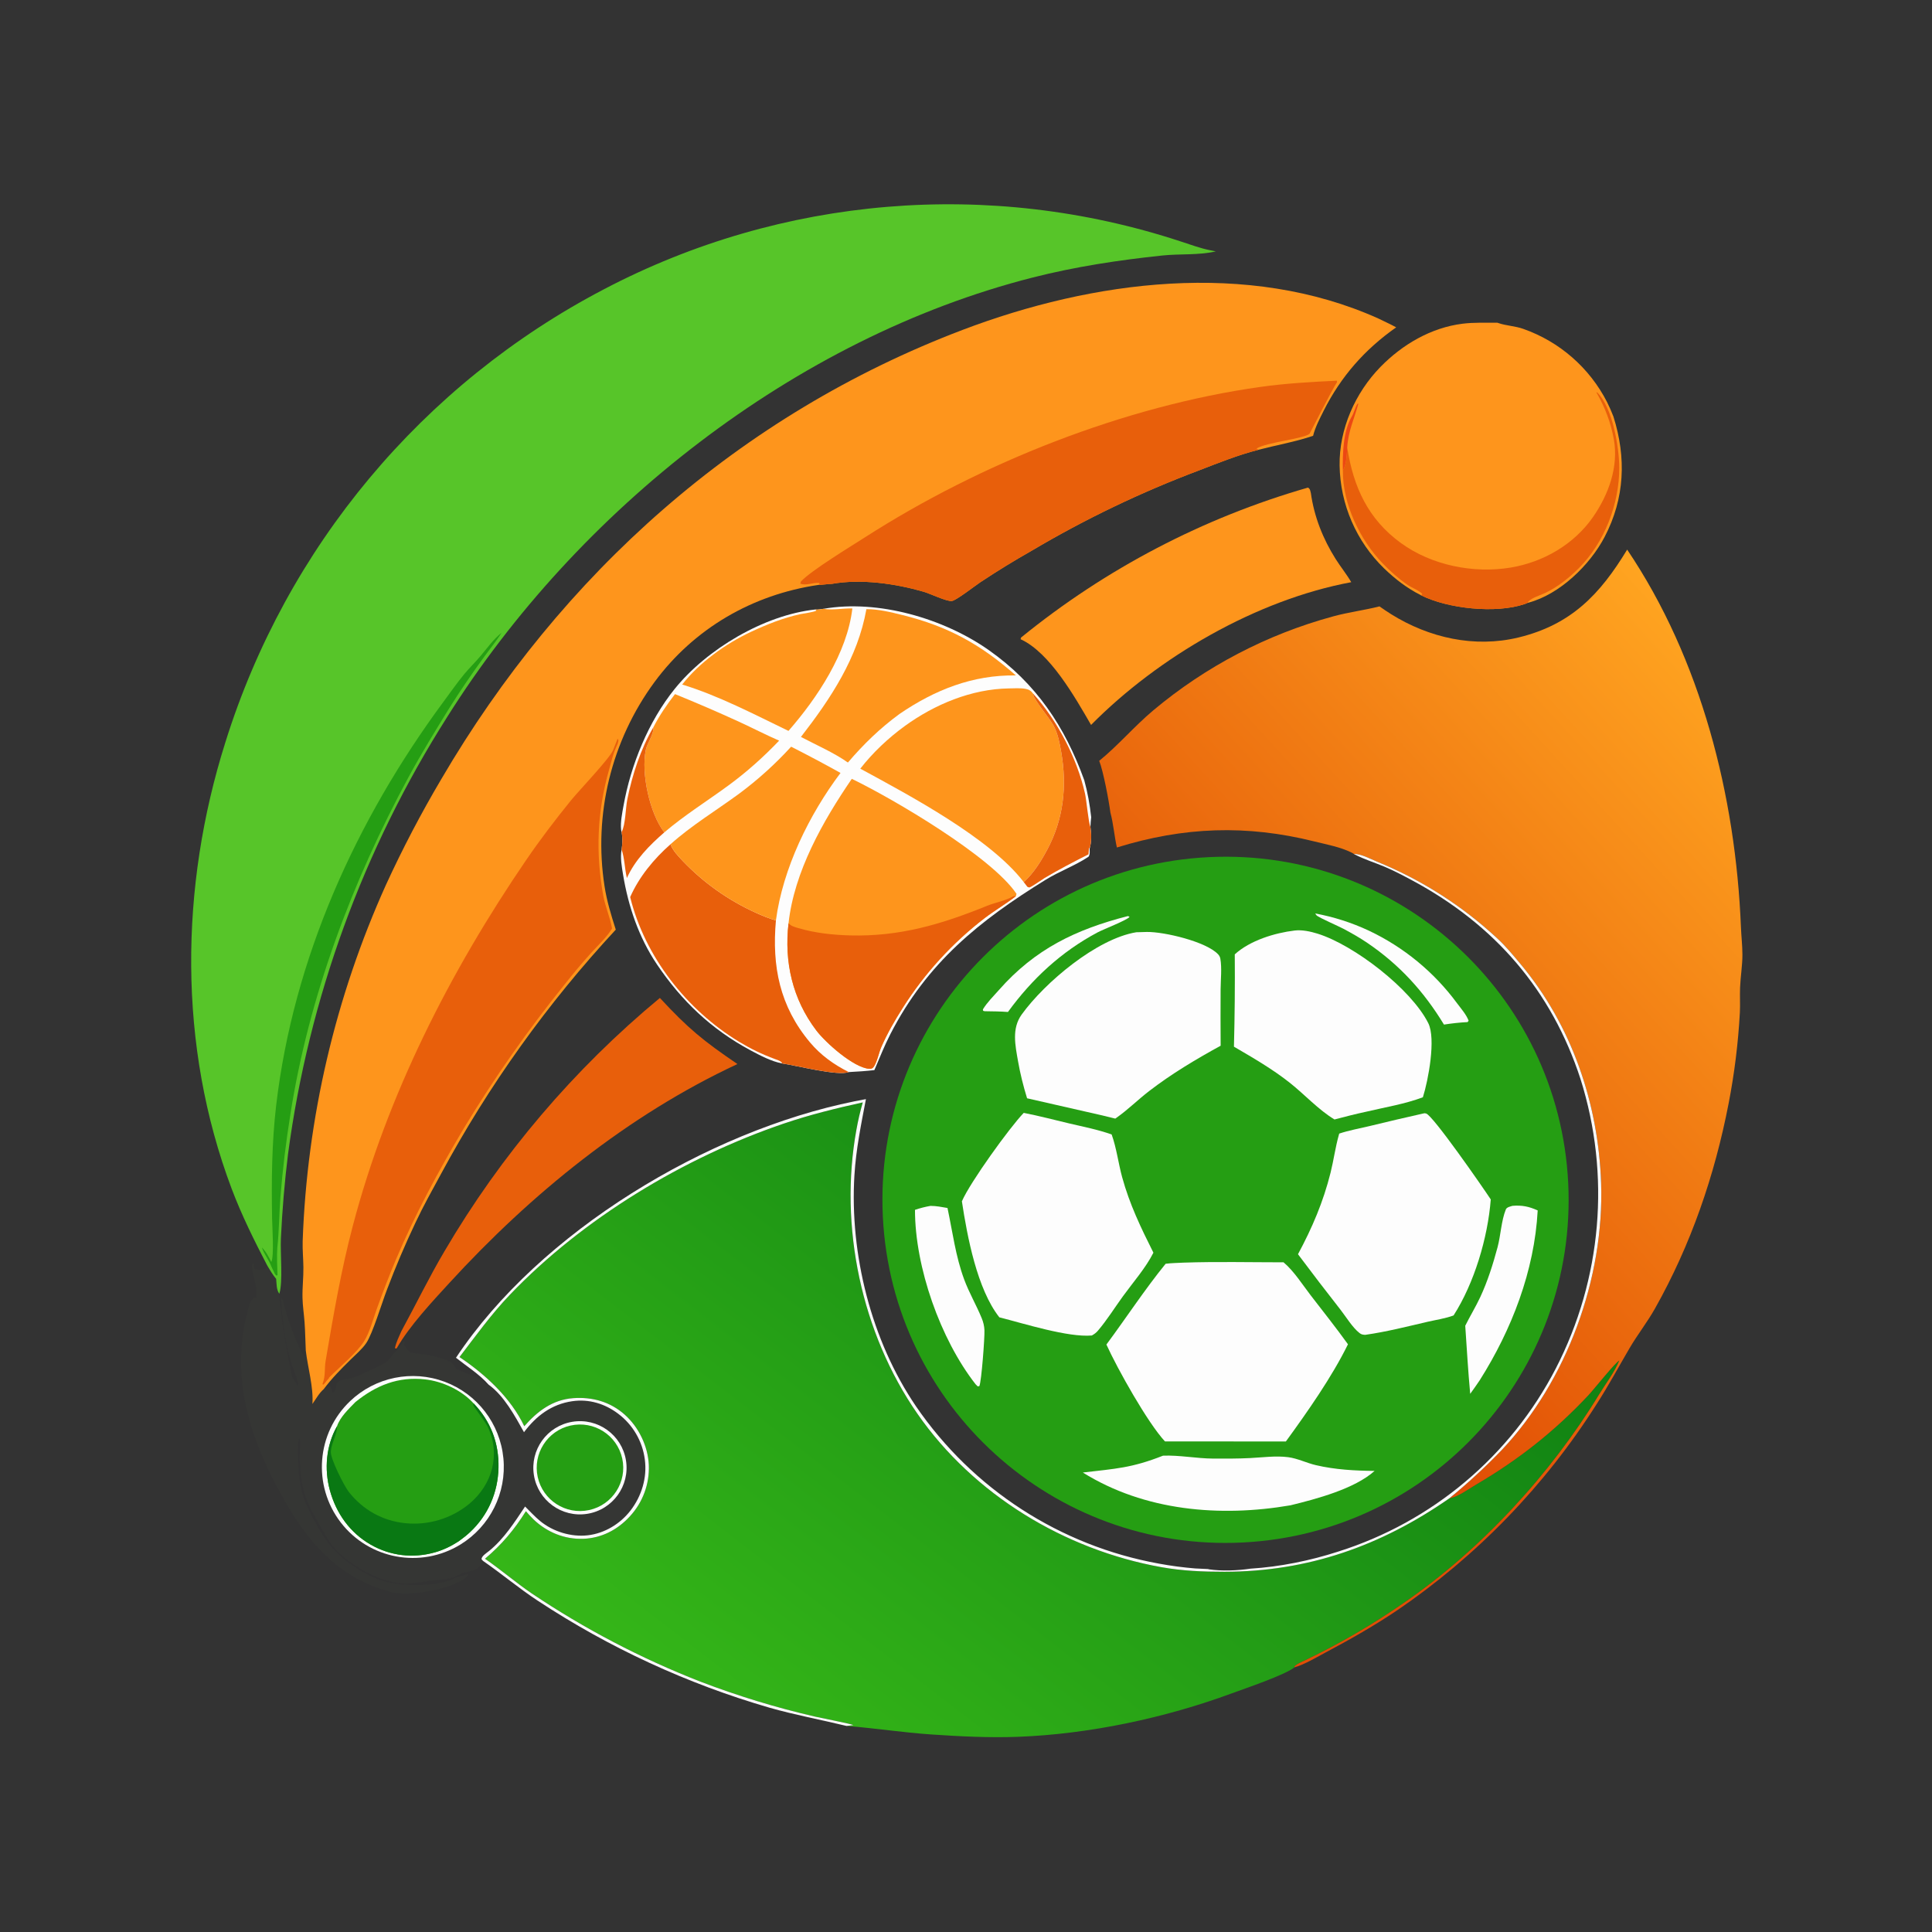 <!-- Generated by SVGMaker - https://svgmaker.io --><!-- Prompt: make sharper and add transparent background --><!-- Quality: medium --><!-- Type: edit --><!-- Created: 2025-09-07T11:30:43.744Z --><svg version="1.1" xmlns="http://www.w3.org/2000/svg" style="display: block;" viewBox="0 0 2048 2048" width="1024" height="1024" preserveAspectRatio="none">
<rect x="0" y="0" width="2048" height="2048" fill="#333333" stroke="none"/>
<defs>
	<linearGradient id="Gradient1" gradientUnits="userSpaceOnUse" x1="1276.36" y1="1279.17" x2="1863.78" y2="743.07">
		<stop class="stop0" offset="0" stop-opacity="1" stop-color="rgb(225,78,5)"></stop>
		<stop class="stop1" offset="1" stop-opacity="1" stop-color="rgb(255,164,32)"></stop>
	</linearGradient>
	<linearGradient id="Gradient2" gradientUnits="userSpaceOnUse" x1="1317.26" y1="1166.29" x2="784.235" y2="1857.98">
		<stop class="stop0" offset="0" stop-opacity="1" stop-color="rgb(16,130,19)"></stop>
		<stop class="stop1" offset="1" stop-opacity="1" stop-color="rgb(53,182,24)"></stop>
	</linearGradient>
</defs>
<path transform="translate(0,0)" fill="rgb(37,158,19)" d="M 1281.42 908.599 C 1481.92 898.835 1652.42 1053.36 1662.36 1253.85 C 1672.3 1454.35 1517.92 1624.98 1317.44 1635.1 C 1116.71 1645.23 945.812 1490.62 935.859 1289.88 C 925.905 1089.13 1080.67 918.376 1281.42 908.599 z"></path>
<path transform="translate(0,0)" fill="rgb(253,253,253)" d="M 1254.79 1338.44 C 1289.96 1337.25 1325.42 1338.1 1360.62 1338.11 C 1371.64 1347.42 1380.62 1361.71 1389.45 1373.18 C 1402.69 1390.35 1416.23 1407.39 1428.9 1424.99 C 1411.83 1459.77 1385.88 1496.66 1363.08 1528.03 L 1346.75 1528.02 L 1234.92 1527.96 C 1216.65 1508.38 1184.58 1451.15 1172.84 1425.27 C 1193.84 1396.92 1213.38 1367.03 1235.61 1339.65 C 1241.9 1338.82 1248.45 1338.78 1254.79 1338.44 z"></path>
<path transform="translate(0,0)" fill="rgb(253,253,253)" d="M 1085.2 1179.7 C 1101.3 1182.83 1117.31 1187.07 1133.28 1190.85 C 1148.28 1194.4 1163.88 1197.39 1178.4 1202.6 C 1183.54 1216.77 1185.51 1233.25 1189.54 1247.93 C 1197.39 1276.54 1209.39 1301.49 1222.66 1327.9 C 1214.65 1343.88 1201.02 1359.42 1190.47 1373.95 C 1181.73 1385.99 1173.47 1399.28 1163.85 1410.58 C 1161.98 1412.79 1159.92 1414.27 1157.41 1415.67 C 1132.13 1417.89 1085.55 1403.04 1059.36 1396.42 C 1035.83 1366.6 1025.33 1310.98 1019.65 1273.45 C 1019.7 1273.33 1019.75 1273.22 1019.8 1273.1 C 1028.4 1253.28 1070.29 1195.11 1085.2 1179.7 z"></path>
<path transform="translate(0,0)" fill="rgb(253,253,253)" d="M 1509.19 1180.24 C 1510.66 1180.04 1509.96 1180.02 1511.68 1180.37 C 1518.56 1181.76 1571.95 1258.75 1580.27 1271.45 C 1577.12 1312.14 1562.76 1360.23 1540.85 1394.42 C 1532.18 1397.67 1522.38 1399.05 1513.35 1401.14 C 1491.47 1406.21 1469.48 1411.84 1447.23 1414.98 C 1446.76 1414.95 1446.29 1414.95 1445.83 1414.89 C 1443.78 1414.66 1442.72 1414.29 1441.08 1413.02 C 1433.8 1407.36 1426.89 1395.97 1421.15 1388.58 C 1405.85 1369.07 1390.78 1349.39 1375.92 1329.54 C 1391.03 1301.41 1402.73 1274.04 1410.49 1242.94 C 1413.8 1229.67 1415.55 1215.94 1419.3 1202.83 L 1419.65 1201.64 C 1429.86 1198.25 1440.97 1196.26 1451.44 1193.76 C 1470.65 1189.07 1489.9 1184.56 1509.19 1180.24 z"></path>
<path transform="translate(0,0)" fill="rgb(253,253,253)" d="M 1204.52 988.223 C 1208.27 988.074 1212.04 987.97 1215.8 987.911 C 1234.26 987.682 1278.53 998.152 1291.16 1011.52 C 1292.46 1012.89 1293.3 1014.44 1293.63 1016.31 C 1295.35 1026.25 1293.97 1038.36 1293.9 1048.56 C 1293.78 1068.54 1293.8 1088.52 1293.94 1108.5 C 1267.46 1123.05 1242.08 1138.14 1218.07 1156.62 C 1206.27 1165.7 1195.65 1176.35 1183.47 1184.91 L 1182.24 1185.77 L 1168.54 1182.41 L 1088.75 1164.23 C 1084.8 1151.44 1081.46 1138.14 1079.16 1124.97 C 1076.21 1108.08 1072.29 1090.33 1083.01 1075.45 C 1107.64 1041.28 1162.74 995.04 1204.52 988.223 z"></path>
<path transform="translate(0,0)" fill="rgb(253,253,253)" d="M 1372.47 986.38 C 1380.33 985.462 1389.21 987.402 1396.69 989.729 C 1435.36 1001.75 1495.93 1048.44 1514.04 1084.61 C 1522.3 1101.1 1514.1 1144.94 1508.32 1163.14 C 1489.48 1170.3 1467.76 1173.82 1448.07 1178.5 C 1436.82 1180.91 1425.74 1183.76 1414.62 1186.69 C 1397.55 1176.38 1382.92 1160.2 1367.24 1147.78 C 1348.85 1133.22 1328.24 1121.34 1308.03 1109.52 C 1308.88 1076.9 1309.17 1044.28 1308.91 1011.65 C 1325.03 996.941 1351.21 988.914 1372.47 986.38 z"></path>
<path transform="translate(0,0)" fill="rgb(253,253,253)" d="M 1232.84 1543.08 C 1250.12 1542.36 1268.35 1546.05 1285.85 1546.16 C 1298.85 1546.24 1311.92 1546.26 1324.91 1545.62 C 1338.22 1544.97 1352.37 1542.96 1365.59 1544.68 C 1375.47 1545.97 1385.17 1550.87 1394.96 1553.14 C 1415.52 1557.93 1436.13 1559.01 1457.13 1559.23 C 1435.89 1578.28 1395.48 1588.95 1367.96 1595.68 C 1293.44 1608.44 1213.4 1601.8 1147.86 1560.94 C 1182.63 1556.84 1199.62 1556.2 1232.84 1543.08 z"></path>
<path transform="translate(0,0)" fill="rgb(253,253,253)" d="M 1603.27 1278.23 C 1613.37 1277.38 1620.91 1278.96 1630.02 1283.11 C 1626.59 1347.14 1602.54 1409.44 1568.58 1463.1 C 1565.39 1468.01 1561.88 1472.74 1558.48 1477.51 C 1556.22 1453.52 1554.88 1429.39 1553.22 1405.35 C 1558.3 1395.09 1564.29 1385.35 1569.15 1374.94 C 1576.94 1358.23 1582.69 1339.98 1587.46 1322.18 C 1590.86 1309.49 1591.39 1294.03 1596.26 1282.04 C 1597.24 1279.63 1600.99 1278.96 1603.27 1278.23 z"></path>
<path transform="translate(0,0)" fill="rgb(253,253,253)" d="M 986.303 1278.29 C 992.396 1278.27 998.389 1279.51 1004.38 1280.52 C 1009.8 1305.96 1012.92 1331.53 1022.01 1356.13 C 1027.27 1370.39 1034.91 1383.3 1040.62 1397.24 C 1042.36 1401.48 1043.33 1405.44 1043.55 1410.02 C 1043.91 1417.73 1040.43 1464.09 1038.19 1469.3 L 1036.44 1469.65 L 1034.12 1467.32 C 996.766 1419.48 969.937 1343.31 969.918 1282.5 C 975.385 1280.63 980.612 1279.29 986.303 1278.29 z"></path>
<path transform="translate(0,0)" fill="rgb(253,253,253)" d="M 1394.25 968.313 C 1413.78 971.933 1432.78 978.013 1450.79 986.41 C 1487.97 1003.94 1520.21 1030.46 1544.59 1063.56 C 1548.7 1069.09 1554.45 1075.57 1556.8 1082.03 L 1555.67 1083.46 C 1547.22 1083.87 1539.03 1084.82 1530.67 1086.1 C 1509.35 1051.04 1483.61 1022.73 1449.58 999.612 C 1441.42 994.067 1432.63 989.074 1423.91 984.444 C 1418.96 981.814 1398.16 972.756 1395.69 970.417 C 1395.07 969.834 1394.73 969.015 1394.25 968.313 z"></path>
<path transform="translate(0,0)" fill="rgb(253,253,253)" d="M 1195.44 971.117 C 1196.45 971.222 1195.75 971.092 1197.39 971.992 C 1193.79 975.867 1169.96 984.917 1163.34 988.445 C 1124.9 1008.94 1093.96 1037.7 1068.47 1072.73 C 1060.28 1072.1 1052.05 1072.08 1043.84 1071.94 L 1042.18 1071.52 L 1041.89 1070.02 C 1046.36 1062.6 1053.24 1055.88 1058.96 1049.38 C 1097.29 1005.9 1140.42 985.277 1195.44 971.117 z"></path>
<path transform="translate(0,0)" fill="url(#Gradient2)" d="M 487.104 1438.54 C 504.339 1416 520.793 1393.1 540.486 1372.52 C 618.001 1291.53 725.189 1226.92 831.128 1190.95 C 858.623 1181.61 886.275 1174.84 914.583 1168.58 C 911.824 1178.09 909.575 1187.73 907.846 1197.48 C 889.23 1299.9 913.152 1413.22 972.557 1498.72 C 1032.2 1584.56 1128.58 1642.82 1230.85 1661.22 C 1253.24 1665.24 1275.23 1666.15 1297.91 1666.13 C 1386.55 1666.04 1463.58 1638.81 1536.15 1588.46 C 1536.44 1588.4 1536.74 1588.33 1537.04 1588.26 C 1547.18 1585.78 1555.97 1578.85 1564.88 1573.64 C 1609.66 1547.41 1648.02 1517.15 1683.52 1479.29 C 1689.75 1472.65 1712.13 1444.45 1716.51 1442.22 C 1711.63 1454.38 1702.17 1466.61 1695.26 1477.95 C 1643.69 1562.69 1569.95 1642.86 1488.16 1699.06 C 1455.1 1722.04 1420.24 1742.34 1383.93 1759.74 C 1381.67 1760.84 1371.9 1764.94 1372.06 1767.16 L 1372.29 1767.45 C 1361.4 1775.84 1320.27 1789.67 1305.9 1794.98 C 1235.12 1821.12 1154.7 1838.22 1079.24 1841.09 C 1048.91 1842.24 1017.68 1840.66 987.402 1838.61 C 957.244 1836.57 927.396 1831.92 897.277 1829.55 C 899.742 1829.36 902.165 1829.03 904.611 1828.68 C 903.634 1827.65 869.147 1820.85 863.988 1819.67 C 822.657 1810.13 782.037 1797.74 742.425 1782.57 C 679.571 1758.04 619.603 1726.68 563.6 1689.05 C 546.565 1677.45 531.027 1664.01 514.136 1652.32 C 531.889 1637.41 545.148 1621.57 557.473 1601.95 C 560.078 1604.95 562.758 1607.99 565.642 1610.73 C 579.921 1624.32 598.461 1631.88 618.259 1631.19 C 637.66 1630.5 654.606 1621.67 667.593 1607.51 C 681.353 1592.73 688.627 1573.07 687.791 1552.89 C 686.818 1532.89 677.101 1512.77 662.133 1499.49 C 646.832 1485.92 627.902 1480.64 607.664 1482.09 C 585.864 1483.65 569.665 1495.93 555.759 1511.86 C 541.398 1481.67 514.462 1456.92 487.104 1438.54 z"></path>
<path transform="translate(0,0)" fill="rgb(254,149,28)" d="M 324.144 1431.56 C 323.668 1421.55 323.575 1411.53 322.84 1401.53 C 322.204 1392.88 320.85 1384.26 320.657 1375.58 C 320.417 1364.83 321.763 1354.1 321.62 1343.36 C 321.497 1334.12 320.59 1324.89 320.841 1315.64 C 325.481 1185.24 355.458 1056.98 409.1 938.031 C 426.708 899.646 446.307 862.207 467.816 825.865 C 594.928 608.531 783.567 439.678 1020.29 349.737 C 1158.15 297.354 1322.56 275.432 1461.04 337.595 C 1467.36 340.691 1473.85 343.625 1480.02 346.999 C 1446.73 370.325 1421.43 399.11 1403.08 435.546 C 1398.99 443.675 1394.1 453.149 1391.93 461.98 C 1373.27 468.326 1352.96 471.842 1333.8 476.861 C 1312.33 482.326 1291.97 490.56 1271.31 498.517 C 1209.69 521.69 1150.22 550.222 1093.59 583.788 C 1075.1 594.265 1056.99 605.39 1039.29 617.14 C 1033.5 620.993 1013.56 636.557 1008.98 637.095 C 1003.48 637.739 985.721 629.174 979.24 627.305 C 949.039 618.599 912.934 613.403 881.834 618.922 C 876.988 619.054 872.122 619.966 867.353 620.068 C 797.709 630.339 735.969 665.973 693.922 722.825 C 648.053 785.119 628.952 863.146 640.86 939.583 C 643.316 955.399 647.902 970.254 652.744 985.45 C 580.259 1063.62 517.987 1150.68 467.42 1244.53 C 458.212 1261.53 448.667 1278.52 440.453 1296.03 C 429.368 1319.37 419.247 1343.16 410.114 1367.33 C 404.856 1380.97 394.946 1413.95 388.199 1423.77 C 383.796 1430.18 377.16 1435.76 371.634 1441.23 C 361.41 1451.33 351.769 1461 343.152 1472.56 C 338.576 1476.29 334.633 1483.41 331.164 1488.25 C 332.439 1470.34 326.216 1449.61 324.144 1431.56 z"></path>
<path transform="translate(0,0)" fill="rgb(232,95,11)" d="M 867.353 620.068 L 868.697 619.252 L 868.482 617.994 C 862.084 617.212 854.074 621.241 848.371 618.604 L 849.004 616.404 C 859.845 604.721 901.975 579.164 917.183 569.408 C 1039.74 490.786 1192 430.312 1336.41 410.106 C 1363.25 406.35 1390.05 404.853 1417.1 403.552 L 1417.32 405.082 C 1412.4 412.305 1388.45 459.591 1388.18 459.832 C 1382.29 465.065 1342.45 468.842 1332.04 475.435 L 1333.8 476.861 C 1312.33 482.326 1291.97 490.56 1271.31 498.517 C 1209.69 521.69 1150.22 550.222 1093.59 583.788 C 1075.1 594.265 1056.99 605.39 1039.29 617.14 C 1033.5 620.993 1013.56 636.557 1008.98 637.095 C 1003.48 637.739 985.721 629.174 979.24 627.305 C 949.039 618.599 912.934 613.403 881.834 618.922 C 876.988 619.054 872.122 619.966 867.353 620.068 z"></path>
<path transform="translate(0,0)" fill="rgb(232,95,11)" d="M 654.742 782.935 L 655.596 784.96 C 655.293 786.741 654.982 788.153 654.173 789.784 C 650.079 798.034 648.02 807.553 645.504 816.416 C 632.97 860.572 631.32 904.203 639.447 949.223 C 641.611 961.207 646.727 972.368 648.807 984.228 C 643.261 993.585 634.009 1001.86 626.758 1009.99 C 616.956 1020.86 607.53 1032.07 598.498 1043.59 C 559.607 1091.76 524.027 1142.51 492.004 1195.49 C 465.316 1240.29 439.89 1287.31 419.607 1335.37 C 412.443 1352.34 405.856 1369.69 399.576 1387.01 C 395.503 1398.25 392.221 1411.68 385.903 1421.84 C 378.532 1433.7 359.216 1449.84 348.802 1460.31 C 348.5 1461.59 348.79 1460.84 347.43 1462.39 C 346.959 1462.93 346.452 1463.43 346.019 1464 C 344.815 1465.58 344.104 1466.74 342.498 1467.96 L 341.867 1467.06 C 345.299 1458.35 343.706 1451.2 345.219 1442.31 C 353.429 1394.07 361.595 1346.43 374.102 1299.03 C 410.711 1160.27 477.021 1029.95 557.648 911.841 C 572.41 890.217 588.529 869.105 604.999 848.753 C 613.599 838.127 646.342 803.934 649.857 795.264 L 654.742 782.935 z"></path>
<path transform="translate(0,0)" fill="rgb(87,197,41)" d="M 283.345 1341.62 C 269.419 1314.85 256.098 1288.08 245.454 1259.8 C 188.568 1108.68 190.464 940.377 238.8 787.217 C 303.44 580.009 447.915 407.061 640.31 306.575 C 828.705 207.755 1049.09 189.443 1251.21 255.815 C 1261.57 259.107 1271.85 263.078 1282.53 265.214 C 1284.63 265.655 1286.73 266.077 1288.84 266.481 C 1270.26 270.731 1250.87 268.872 1231.96 270.865 C 1185.67 275.744 1139.85 282.698 1094.69 294.182 C 842.15 358.395 611.909 540.757 474.102 759.946 C 384.892 900.305 327.306 1058.4 305.344 1223.26 C 301.66 1252.83 299.163 1283.13 297.756 1312.91 C 297.022 1328.46 300.038 1358.49 296.117 1371.47 C 292.918 1367.18 293.233 1360.84 292.738 1355.67 C 289.074 1351.34 286.287 1346.46 283.345 1341.62 z"></path>
<path transform="translate(0,0)" fill="rgb(37,158,19)" d="M 287.605 1337.74 C 290.747 1331.23 288.597 1300.9 288.433 1291.87 C 287.707 1251.95 288.086 1211.58 292.74 1171.87 C 311.036 1015.77 377.529 869.174 470.361 743.535 C 477.465 733.921 484.38 723.98 491.991 714.761 C 497.488 708.104 503.728 702.087 509.306 695.501 C 516.501 687.007 522.898 677.706 531.7 670.771 C 526.16 679.574 519.388 687.751 513.279 696.174 C 500.284 713.924 487.915 732.122 476.193 750.736 C 461.375 774.785 446.467 798.962 433.031 823.815 C 373.302 934.294 327.241 1056.87 307.834 1181.16 C 303.129 1210.38 299.592 1239.78 297.231 1269.28 C 295.85 1287.17 295.904 1305.2 293.909 1323.05 C 293.409 1332.63 293.802 1342.03 294.172 1351.61 L 293.153 1352.29 C 291.188 1350.71 291.093 1349.77 290.07 1347.58 C 289.16 1345.62 288.167 1343.98 287.406 1341.93 C 284.857 1335.08 279.697 1329.39 277.617 1322.37 C 281.874 1326.55 284.936 1332.45 287.605 1337.74 z"></path>
<path transform="translate(0,0)" fill="url(#Gradient1)" d="M 1724.86 582.618 C 1803.19 698.749 1839.83 843.789 1845.45 982.54 C 1845.84 992.379 1847.02 1002.26 1847.03 1012.1 C 1847.03 1023.71 1844.99 1035.32 1844.55 1046.92 C 1844.21 1055.7 1844.76 1064.49 1844.34 1073.28 C 1842.57 1105.65 1838.59 1137.85 1832.42 1169.68 C 1817.61 1246.11 1792.55 1319.27 1754.29 1387.2 C 1746.08 1401.77 1735.69 1414.94 1727.27 1429.33 C 1715.79 1448.93 1705.12 1468.81 1692.79 1487.95 C 1637.71 1574.99 1565.31 1649.76 1480.1 1707.63 C 1455.55 1724.14 1430.13 1738.42 1404.04 1752.3 C 1394.24 1757.51 1382.98 1764.36 1372.29 1767.45 L 1372.06 1767.16 C 1371.9 1764.94 1381.67 1760.84 1383.93 1759.74 C 1420.24 1742.34 1455.1 1722.04 1488.16 1699.06 C 1569.95 1642.86 1643.69 1562.69 1695.26 1477.95 C 1702.17 1466.61 1711.63 1454.38 1716.51 1442.22 C 1712.13 1444.45 1689.75 1472.65 1683.52 1479.29 C 1648.02 1517.15 1609.66 1547.41 1564.88 1573.64 C 1555.97 1578.85 1547.18 1585.78 1537.04 1588.26 C 1536.74 1588.33 1536.44 1588.4 1536.15 1588.46 C 1555.76 1572.48 1574.38 1555.32 1591.91 1537.08 C 1660.97 1463.94 1700.63 1354.9 1697.24 1254.29 C 1694.38 1169.67 1666.13 1086.59 1611.39 1021.36 C 1603.7 1012.19 1595.9 1002.74 1587.08 994.633 C 1549.85 960.042 1506.66 932.49 1459.59 913.315 C 1452.73 910.445 1442.47 904.933 1435.15 905.264 C 1434.58 904.717 1433.29 904.073 1432.53 903.689 C 1420.92 897.867 1405.86 895.1 1393.22 891.951 C 1321.32 874.03 1254.82 876.413 1183.95 898.384 C 1181.19 886.147 1180.33 873.499 1177.07 861.357 C 1175.47 848.876 1169.58 817.589 1165.21 806.505 C 1185.28 790.215 1202.32 769.995 1222.35 753.15 C 1278 706.462 1343.12 672.421 1413.22 653.382 C 1429.32 648.952 1446.1 646.932 1462.3 642.792 C 1466.44 645.661 1470.6 648.537 1474.88 651.199 C 1515.02 676.162 1563 686.985 1609.46 675.793 C 1665.39 662.32 1696.11 630.097 1724.86 582.618 z"></path>
<path transform="translate(0,0)" fill="rgb(253,253,253)" d="M 872.878 645.372 C 930.871 635.193 1000.72 655.671 1048.37 689.288 C 1098.53 724.672 1128.74 769.966 1149.38 827.074 C 1152.96 840.037 1155.24 852.961 1156.73 866.32 C 1156.39 869.755 1155.95 873.209 1155.91 876.662 C 1157.03 883.743 1157.17 892.714 1155.03 899.623 C 1155.06 902.458 1155.63 905.775 1153.89 908.168 C 1139.65 917.656 1123.05 923.565 1108.43 932.597 C 1037.89 976.181 982.597 1020.69 943.879 1096.13 C 937.484 1108.59 932.351 1121.51 926.866 1134.38 C 917.827 1135.39 908.837 1135.98 899.758 1136.44 C 888.289 1140.91 843.904 1129.4 828.862 1127.25 C 817.623 1125.1 805.566 1118.76 795.507 1113.36 C 754.15 1091.17 722.422 1060.97 696.322 1022.19 C 677.125 993.663 666.08 960.981 660.489 927.271 C 659.089 918.83 657.301 908.99 658.932 900.486 C 659.887 894.563 660.078 887.948 658.902 882.065 C 658.659 881.007 658.495 880.46 658.382 879.43 C 657.527 871.632 659.598 861.561 660.979 853.879 C 668.766 810.557 687.354 764.838 715.105 730.388 C 749.107 688.179 809.728 652.037 864.132 646.105 C 867.069 646.436 869.962 645.783 872.878 645.372 z"></path>
<path transform="translate(0,0)" fill="rgb(254,149,28)" d="M 911.949 814.814 C 925.226 797.779 941.696 782.264 959.164 769.588 C 990.799 746.632 1029.92 730.358 1069.36 729.753 C 1075.09 729.665 1081.51 729.175 1087.14 730.226 C 1090.76 730.901 1093.04 732.3 1095.21 735.33 C 1095.24 735.752 1095.22 736.182 1095.31 736.597 C 1096.59 742.627 1112.37 761.069 1116.73 769.012 C 1121.41 777.554 1123.29 787.801 1124.95 797.317 C 1131.22 833.39 1127.47 868.315 1110.01 900.88 C 1103.47 913.089 1095.59 925.731 1085.24 935.085 C 1049.43 888.312 964.044 843.151 911.949 814.814 z"></path>
<path transform="translate(0,0)" fill="rgb(232,95,11)" d="M 710.732 894.971 C 713.249 901.738 719.078 907.686 723.965 912.877 C 745.997 935.9 772.25 954.473 801.293 967.585 C 808.157 970.722 815.237 973.66 822.506 975.718 C 818.173 1024.36 826.501 1066.65 858.614 1104.96 C 869.991 1118.53 883.999 1128.56 899.758 1136.44 C 888.289 1140.91 843.904 1129.4 828.862 1127.25 L 828.662 1126.16 C 826.566 1124.24 823.884 1123.54 821.266 1122.57 C 807.695 1117.54 795.641 1111.71 783.254 1104.19 C 728.007 1070.67 683.525 1014.12 668.009 950.933 C 677.466 929.436 693.227 910.401 710.732 894.971 z"></path>
<path transform="translate(0,0)" fill="rgb(254,149,28)" d="M 710.732 894.971 C 733.268 874.817 758.995 859.326 783.284 841.515 C 803.297 826.671 821.831 809.931 838.629 791.528 C 856.26 800.458 873.717 809.731 890.988 819.34 C 857.749 863.522 829.812 920.573 822.506 975.718 C 815.237 973.66 808.157 970.722 801.293 967.585 C 772.25 954.473 745.997 935.9 723.965 912.877 C 719.078 907.686 713.249 901.738 710.732 894.971 z"></path>
<path transform="translate(0,0)" fill="rgb(254,149,28)" d="M 872.878 645.372 C 882.794 647.088 893.45 644.687 903.537 645 C 898.07 692.035 866.57 739.555 835.813 774.787 C 799.558 757.289 761.71 737.415 723.156 725.629 C 741.446 702.255 769.249 682.316 796.089 669.774 C 812.929 661.905 830.157 655.027 848.356 651.013 C 850.982 650.434 864.19 648.694 865.395 647.131 L 864.132 646.105 C 867.069 646.436 869.962 645.783 872.878 645.372 z"></path>
<path transform="translate(0,0)" fill="rgb(254,149,28)" d="M 715.523 735.776 C 738.465 745.103 761.204 754.922 783.723 765.228 C 797.828 771.73 811.685 778.909 825.917 785.113 C 809.096 802.679 791.707 818.266 772.095 832.657 C 749.406 849.305 725.675 864.05 704.2 882.362 C 688.717 862.471 679.447 819.686 684.54 795.056 C 686.013 787.93 692.505 779.351 692.596 772.374 C 692.602 771.907 692.581 771.44 692.574 770.974 C 699.005 758.375 706.904 746.969 715.523 735.776 z"></path>
<path transform="translate(0,0)" fill="rgb(232,95,11)" d="M 1095.21 735.33 C 1120.85 763.72 1141.61 803.529 1150.09 840.922 C 1151.86 848.692 1153.72 871.625 1155.91 876.662 C 1157.03 883.743 1157.17 892.714 1155.03 899.623 L 1154.44 898.283 L 1153.88 905.612 C 1138.17 913.608 1122.5 921.688 1107.36 930.726 C 1104.63 932.35 1093.27 940.413 1091.24 940.709 C 1090.47 940.821 1089.76 940.251 1089.02 940.022 C 1087.74 938.393 1086.48 936.747 1085.24 935.085 C 1095.59 925.731 1103.47 913.089 1110.01 900.88 C 1127.47 868.315 1131.22 833.39 1124.95 797.317 C 1123.29 787.801 1121.41 777.554 1116.73 769.012 C 1112.37 761.069 1096.59 742.627 1095.31 736.597 C 1095.22 736.182 1095.24 735.752 1095.21 735.33 z"></path>
<path transform="translate(0,0)" fill="rgb(232,95,11)" d="M 692.574 770.974 C 692.581 771.44 692.602 771.907 692.596 772.374 C 692.505 779.351 686.013 787.93 684.54 795.056 C 679.447 819.686 688.717 862.471 704.2 882.362 C 688.445 896.007 673.189 911.497 664.521 930.759 C 662.203 920.921 662.118 909.935 658.932 900.486 C 659.887 894.563 660.078 887.948 658.902 882.065 C 663.16 874.176 663.044 857.078 664.946 847.528 C 670.104 821.627 679.164 793.783 692.574 770.974 z"></path>
<path transform="translate(0,0)" fill="rgb(254,149,28)" d="M 902.942 825.602 C 947.252 847.001 1051.16 908.171 1077.55 947.53 L 1076.88 949.984 C 1066.29 958.179 1054.62 964.944 1043.95 973.094 C 1009.67 999.397 980.294 1031.53 957.157 1068.02 C 948.686 1081.35 940.696 1095.11 934.346 1109.59 C 931.603 1115.84 930.006 1124.89 926.495 1130.45 C 925.224 1132.47 923.689 1133.17 921.255 1132.97 C 904.681 1131.6 875.242 1105.37 865.334 1092.32 C 840.079 1059.05 831.113 1019.69 835.88 978.713 C 841.856 923.975 872.428 870.222 902.942 825.602 z"></path>
<path transform="translate(0,0)" fill="rgb(232,95,11)" d="M 835.88 978.713 C 838.633 981.787 842.489 982.724 846.304 983.847 C 864.114 989.095 882.862 991.088 901.355 991.575 C 953.893 992.959 998.309 979.707 1046.24 960.232 C 1055.11 956.631 1065.34 954.99 1073.6 950.372 C 1074.88 949.655 1075.44 949.914 1076.88 949.984 C 1066.29 958.179 1054.62 964.944 1043.95 973.094 C 1009.67 999.397 980.294 1031.53 957.157 1068.02 C 948.686 1081.35 940.696 1095.11 934.346 1109.59 C 931.603 1115.84 930.006 1124.89 926.495 1130.45 C 925.224 1132.47 923.689 1133.17 921.255 1132.97 C 904.681 1131.6 875.242 1105.37 865.334 1092.32 C 840.079 1059.05 831.113 1019.69 835.88 978.713 z"></path>
<path transform="translate(0,0)" fill="rgb(254,149,28)" d="M 918.412 645.757 C 931.202 645.662 944.206 648.901 956.565 651.964 C 1005.1 663.995 1039.49 683.049 1076.86 715.98 C 1031.12 715.296 990.953 731.262 953.521 756.816 C 932.978 771.831 915.26 789.016 898.811 808.328 C 883.858 797.758 865.295 789.785 849.024 781.177 C 880.534 740.572 909.266 697.364 918.412 645.757 z"></path>
<path transform="translate(0,0)" fill="rgb(188,215,144)" fill-opacity="0.02" d="M 511.994 1654.6 L 512.007 1655.42 C 511.028 1657.7 509.249 1659.76 507.392 1661.39 C 502.713 1665.52 497.241 1665.41 491.534 1667.09 C 487.391 1668.31 484.266 1671.14 479.973 1672.31 C 470.818 1674.81 461.852 1674.77 452.602 1676.16 C 442.902 1677.63 434.87 1679.33 424.856 1678.42 C 400.911 1676.23 369.132 1658.31 353.663 1640.06 C 347.357 1632.62 342.58 1622.88 337.615 1614.45 C 330.765 1602.81 324.239 1590.75 321.272 1577.46 C 319.107 1567.76 318.124 1557.4 317.628 1547.49 C 317.458 1544.08 318.753 1526.05 317.378 1524.4 C 316.911 1525.29 316.806 1525.39 316.516 1526.52 C 315.381 1530.93 315.852 1536.5 315.883 1541.07 C 316.024 1561.61 317.711 1581.52 327.095 1600.1 C 341.422 1628.46 351.105 1645.2 377.992 1662.29 C 386.781 1667.88 395.555 1672.59 405.508 1675.77 C 424.803 1681.92 463.958 1682.46 481.914 1672.96 C 485.634 1670.99 489.708 1670.8 493.571 1669.29 C 495.415 1668.57 494.321 1668.69 496.585 1669.14 C 494.636 1671.89 491.666 1674.05 488.766 1675.72 C 472.028 1685.34 433.185 1692.59 414.352 1687.57 C 362.589 1673.79 330.464 1640.14 304.229 1595.08 C 266.461 1530.21 242.777 1463.12 262.93 1387.98 C 264.065 1383.74 265.858 1377.72 269.768 1375.45 L 271.467 1375.57 C 273.258 1366.41 268.848 1354.82 267.444 1345.62 C 267.065 1343.13 266.508 1341.12 268.042 1339.01 L 269.018 1340.09 C 269.12 1341.38 269.225 1342.62 269.474 1343.9 C 269.674 1344.92 269.491 1344.87 270.557 1345.38 C 273.064 1346.58 277.457 1346.18 280.109 1345.51 C 281.734 1345.1 282.483 1343 283.345 1341.62 C 286.287 1346.46 289.074 1351.34 292.738 1355.67 C 293.233 1360.84 292.918 1367.18 296.117 1371.47 C 297.829 1400.57 303.727 1428.29 308.935 1456.84 C 309.449 1459.66 310.704 1462.03 311.985 1464.56 L 310.541 1461.22 C 312.543 1464.05 314.318 1466.5 315.565 1469.75 C 317.153 1466.26 312.552 1455.4 311.095 1451.5 C 302.781 1429.23 299.252 1401.49 297.943 1377.69 L 298.612 1376.34 C 300.077 1378.11 299.975 1378.13 300.398 1380.23 C 302.677 1391.53 315.489 1430.34 323.386 1438.3 L 324.292 1437.29 C 324.205 1436.88 324.101 1436.46 324.031 1436.05 C 323.751 1434.38 323.889 1433.2 324.144 1431.56 C 326.216 1449.61 332.439 1470.34 331.164 1488.25 C 334.633 1483.41 338.576 1476.29 343.152 1472.56 C 345.234 1472.08 347.281 1470.37 349.34 1469.48 C 351.632 1470.97 351.662 1473.77 352.37 1476.35 C 352.768 1476.08 353.207 1475.85 353.565 1475.53 C 356.219 1473.1 356.297 1471.6 356.562 1468.19 L 356.659 1466.77 C 361.204 1461.09 367.547 1462.74 373.661 1460.56 C 385.088 1456.47 396.983 1450.32 407.869 1444.89 C 413.001 1442.01 414.689 1436.75 418.98 1433.09 C 420.342 1431.93 421.26 1430.85 422.345 1429.42 L 428.504 1421.18 L 429.101 1422.05 L 428.217 1425.69 C 430.49 1428.58 432.694 1432 435.792 1434.05 C 446.303 1435.15 473.442 1438.1 480.888 1446.6 C 481.995 1447.87 482.841 1449.69 483.631 1451.18 C 493.402 1455.61 507.463 1459.58 514.711 1467.3 L 517.97 1467.83 C 534.253 1479.47 545.872 1501.05 555.456 1518.21 C 568.451 1500.84 584.726 1488.52 606.633 1485.35 C 624.279 1482.79 641.304 1487.97 655.382 1498.68 C 670.894 1510.36 681.041 1527.8 683.526 1547.05 C 686.12 1566.33 680.175 1585.94 668.342 1601.25 C 657.408 1615.4 640.903 1625.42 623.012 1627.48 C 605.34 1629.5 586.083 1623.55 572.455 1612.27 C 566.832 1607.61 561.827 1602.08 556.611 1596.97 C 545.288 1613.82 534.389 1631.07 518.521 1644.02 C 516.082 1646.01 510.126 1649.69 510.493 1652.91 L 511.994 1654.6 z"></path>
<path transform="translate(0,0)" fill="rgb(253,253,253)" d="M 371.237 1485.15 C 397.972 1459.76 436.842 1451.84 471.379 1464.74 C 505.916 1477.64 530.074 1509.11 533.619 1545.8 C 537.163 1582.5 519.473 1618.01 488.044 1637.28 C 445.971 1663.08 391.21 1652.94 361.155 1613.8 C 331.099 1574.65 335.45 1519.13 371.237 1485.15 z"></path>
<path transform="translate(0,0)" fill="rgb(37,158,19)" d="M 376.718 1486.25 C 398.694 1468.51 422.125 1459 450.654 1462.21 C 469.248 1464.3 489.408 1473.7 502.048 1487.65 C 520.221 1506.63 529.025 1529.8 528.424 1555.95 C 527.826 1581.99 517.498 1605.98 498.491 1623.91 C 494.596 1627.59 490.397 1630.79 486.066 1633.93 C 478.137 1639.05 469.933 1643.06 460.819 1645.61 C 437.751 1652.07 413.901 1649.31 393.056 1637.42 C 371.008 1624.84 356.346 1604.16 349.704 1579.81 C 343.578 1557.35 345.649 1532.34 357.239 1511.92 C 360.45 1502.11 369.745 1493.46 376.718 1486.25 z"></path>
<path transform="translate(0,0)" fill="rgb(9,120,19)" d="M 357.239 1511.92 C 357.374 1520.21 351.734 1528.95 350.812 1537.41 C 350.761 1537.87 350.739 1538.34 350.692 1538.8 C 350.002 1545.65 364.583 1575.02 369.899 1581.71 C 384.944 1600.63 405.446 1612.11 429.493 1614.63 C 453.961 1617.15 478.42 1609.77 497.42 1594.15 C 521.859 1573.86 530.935 1541.74 517.045 1512.52 C 514.484 1507.13 502.227 1491.31 501.831 1489.91 C 501.625 1489.18 501.976 1488.4 502.048 1487.65 C 520.221 1506.63 529.025 1529.8 528.424 1555.95 C 527.826 1581.99 517.498 1605.98 498.491 1623.91 C 494.596 1627.59 490.397 1630.79 486.066 1633.93 C 478.137 1639.05 469.933 1643.06 460.819 1645.61 C 437.751 1652.07 413.901 1649.31 393.056 1637.42 C 371.008 1624.84 356.346 1604.16 349.704 1579.81 C 343.578 1557.35 345.649 1532.34 357.239 1511.92 z"></path>
<path transform="translate(0,0)" fill="rgb(253,253,253)" d="M 606.676 1507.16 C 633.683 1502.68 659.185 1521.01 663.548 1548.04 C 667.911 1575.06 649.471 1600.49 622.427 1604.73 C 595.548 1608.95 570.314 1590.65 565.978 1563.79 C 561.642 1536.93 579.834 1511.61 606.676 1507.16 z"></path>
<path transform="translate(0,0)" fill="rgb(37,158,19)" d="M 604.77 1511.15 C 629.569 1505.59 654.158 1521.26 659.596 1546.09 C 665.034 1570.91 649.246 1595.43 624.395 1600.74 C 599.713 1606.03 575.402 1590.37 570.001 1565.71 C 564.601 1541.06 580.14 1516.67 604.77 1511.15 z"></path>
<path transform="translate(0,0)" fill="rgb(254,149,28)" d="M 1587.27 342.083 L 1588.45 342.496 C 1596.86 345.356 1606.16 345.567 1614.61 348.59 C 1653.13 362.082 1684.99 389.884 1703.56 426.231 C 1706.06 431.263 1708.32 436.407 1710.34 441.648 C 1724.04 485.25 1722.38 528.171 1701 569.093 C 1685.4 598.947 1653.57 629.868 1620.34 638.835 C 1619.96 638.938 1619.56 638.999 1619.17 639.082 C 1617.83 639.732 1617.82 639.779 1616.15 640.345 C 1585.76 650.69 1534.59 645.285 1506.15 630.919 C 1491.54 623.555 1479.04 613.92 1467.26 602.587 C 1437.67 573.898 1420.69 534.637 1420.04 493.431 C 1419.45 454.902 1436.6 416.272 1463.41 388.88 C 1486.65 365.125 1516.97 347.325 1550.38 343.147 C 1562.43 341.639 1575.11 342.192 1587.27 342.083 z"></path>
<path transform="translate(0,0)" fill="rgb(232,95,11)" d="M 1428.12 474.614 C 1434.73 516.284 1450.17 550.273 1484.96 575.594 C 1517.5 599.274 1562.01 608.222 1601.46 601.634 C 1635.89 595.884 1668.27 577.226 1688.41 548.423 C 1705.06 524.603 1715.99 494.817 1710.73 465.648 C 1707.51 447.721 1701.34 431.767 1692.3 416.027 L 1693.05 415.903 C 1709.32 431.891 1716.37 473.5 1716.47 495.69 C 1716.64 534.092 1700.85 575.075 1673.57 602.331 C 1663.15 612.741 1650.63 622.742 1637.18 628.925 C 1632.24 631.192 1621.53 634.329 1619.17 639.082 C 1617.83 639.732 1617.82 639.779 1616.15 640.345 C 1585.76 650.69 1534.59 645.285 1506.15 630.919 L 1507.77 629.819 C 1505.24 626.355 1496.33 622.891 1492.37 620.191 C 1482.84 613.691 1473.89 605.667 1465.87 597.397 C 1441.69 572.469 1423.13 534.059 1423.51 498.816 C 1427.24 492.699 1427.74 481.743 1428.12 474.614 z"></path>
<path transform="translate(0,0)" fill="rgb(236,72,19)" d="M 1423.51 498.816 C 1423.1 481.288 1423.74 456.978 1432.94 441.571 C 1435.55 437.207 1436.21 432.279 1439.01 428.026 L 1439.95 427.846 C 1435.69 443.554 1429.27 456.778 1428.19 473.413 L 1428.12 474.614 C 1427.74 481.743 1427.24 492.699 1423.51 498.816 z"></path>
<path transform="translate(0,0)" fill="rgb(254,149,28)" d="M 1081.88 677.603 L 1082.32 675.86 C 1171.97 602.897 1275.45 548.813 1386.53 516.856 C 1389.04 518.457 1388.83 520.142 1389.6 522.9 C 1393.1 547.821 1402.46 571.389 1415.9 592.653 C 1421.14 600.95 1427.45 608.658 1432.38 617.135 C 1332.01 635.854 1228.03 696.222 1156.58 768.451 C 1139.72 739.424 1113.08 691.875 1081.88 677.603 z"></path>
<path transform="translate(0,0)" fill="rgb(232,95,11)" d="M 699.499 1057.86 C 729.639 1090.39 745.468 1103.28 781.706 1127.93 C 665.307 1182.23 562.914 1265.59 476.431 1359.89 C 458.113 1379.86 433.803 1405.83 420.58 1429.18 L 419.624 1429.51 L 418.648 1429.04 C 419.962 1422.79 422.889 1416.99 425.436 1411.16 C 440.813 1382.95 454.746 1354.13 471.129 1326.42 C 531.033 1224.29 608.318 1133.4 699.499 1057.86 z"></path>
<path transform="translate(0,0)" fill="rgb(253,253,253)" fill-opacity="0.988" d="M 1435.15 905.264 C 1442.47 904.933 1452.73 910.445 1459.59 913.315 C 1506.66 932.49 1549.85 960.042 1587.08 994.633 C 1595.9 1002.74 1603.7 1012.19 1611.39 1021.36 C 1666.13 1086.59 1694.38 1169.67 1697.24 1254.29 C 1700.63 1354.9 1660.97 1463.94 1591.91 1537.08 C 1574.38 1555.32 1555.76 1572.48 1536.15 1588.46 C 1463.58 1638.81 1386.55 1666.04 1297.91 1666.13 C 1275.23 1666.15 1253.24 1665.24 1230.85 1661.22 C 1128.58 1642.82 1032.2 1584.56 972.557 1498.72 C 913.152 1413.22 889.23 1299.9 907.846 1197.48 C 909.575 1187.73 911.824 1178.09 914.583 1168.58 C 886.275 1174.84 858.623 1181.61 831.128 1190.95 C 725.189 1226.92 618.001 1291.53 540.486 1372.52 C 520.793 1393.1 504.339 1416 487.104 1438.54 C 514.462 1456.92 541.398 1481.67 555.759 1511.86 C 569.665 1495.93 585.864 1483.65 607.664 1482.09 C 627.902 1480.64 646.832 1485.92 662.133 1499.49 C 677.101 1512.77 686.818 1532.89 687.791 1552.89 C 688.627 1573.07 681.353 1592.73 667.593 1607.51 C 654.606 1621.67 637.66 1630.5 618.259 1631.19 C 598.461 1631.88 579.921 1624.32 565.642 1610.73 C 562.758 1607.99 560.078 1604.95 557.473 1601.95 C 545.148 1621.57 531.889 1637.41 514.136 1652.32 C 531.027 1664.01 546.565 1677.45 563.6 1689.05 C 619.603 1726.68 679.571 1758.04 742.425 1782.57 C 782.037 1797.74 822.657 1810.13 863.988 1819.67 C 869.147 1820.85 903.634 1827.65 904.611 1828.68 C 902.165 1829.03 899.742 1829.36 897.277 1829.55 C 870.038 1822.95 842.65 1817.89 815.612 1810.21 C 728.521 1784.94 645.728 1746.71 570.014 1696.8 C 549.918 1683.62 531.714 1668.18 511.994 1654.6 L 510.493 1652.91 C 510.126 1649.69 516.082 1646.01 518.521 1644.02 C 534.389 1631.07 545.288 1613.82 556.611 1596.97 C 561.827 1602.08 566.832 1607.61 572.455 1612.27 C 586.083 1623.55 605.34 1629.5 623.012 1627.48 C 640.903 1625.42 657.408 1615.4 668.342 1601.25 C 680.175 1585.94 686.12 1566.33 683.526 1547.05 C 681.041 1527.8 670.894 1510.36 655.382 1498.68 C 641.304 1487.97 624.279 1482.79 606.633 1485.35 C 584.726 1488.52 568.451 1500.84 555.456 1518.21 C 545.872 1501.05 534.253 1479.47 517.97 1467.83 C 508.01 1456.56 495.034 1448.57 483.353 1439.28 C 572.273 1305.52 749.991 1198.94 905.753 1167.45 C 909.804 1166.63 913.862 1165.85 917.925 1165.1 C 912.77 1192.19 907.389 1218.3 905.714 1245.93 C 900.643 1329.59 923.569 1421.06 970.942 1490.67 C 1031.04 1578.48 1123.8 1638.57 1228.5 1657.5 C 1241.18 1659.85 1253.98 1661.55 1266.83 1662.6 L 1280.63 1663.25 L 1281.52 1663.55 C 1295.16 1665.57 1311.93 1664.9 1325.51 1662.84 C 1356.54 1660.94 1389.03 1654.33 1418.57 1644.73 C 1518.24 1613.3 1601.25 1543.43 1649.22 1450.59 C 1698.09 1355.76 1707.49 1245.47 1675.38 1143.74 C 1644.69 1049.62 1584.42 980.317 1497.61 933.594 C 1487.82 928.322 1477.79 923 1467.53 918.7 C 1457.15 914.35 1446.16 910.965 1436.16 905.798 C 1435.82 905.624 1435.49 905.442 1435.15 905.264 z"></path>
</svg>